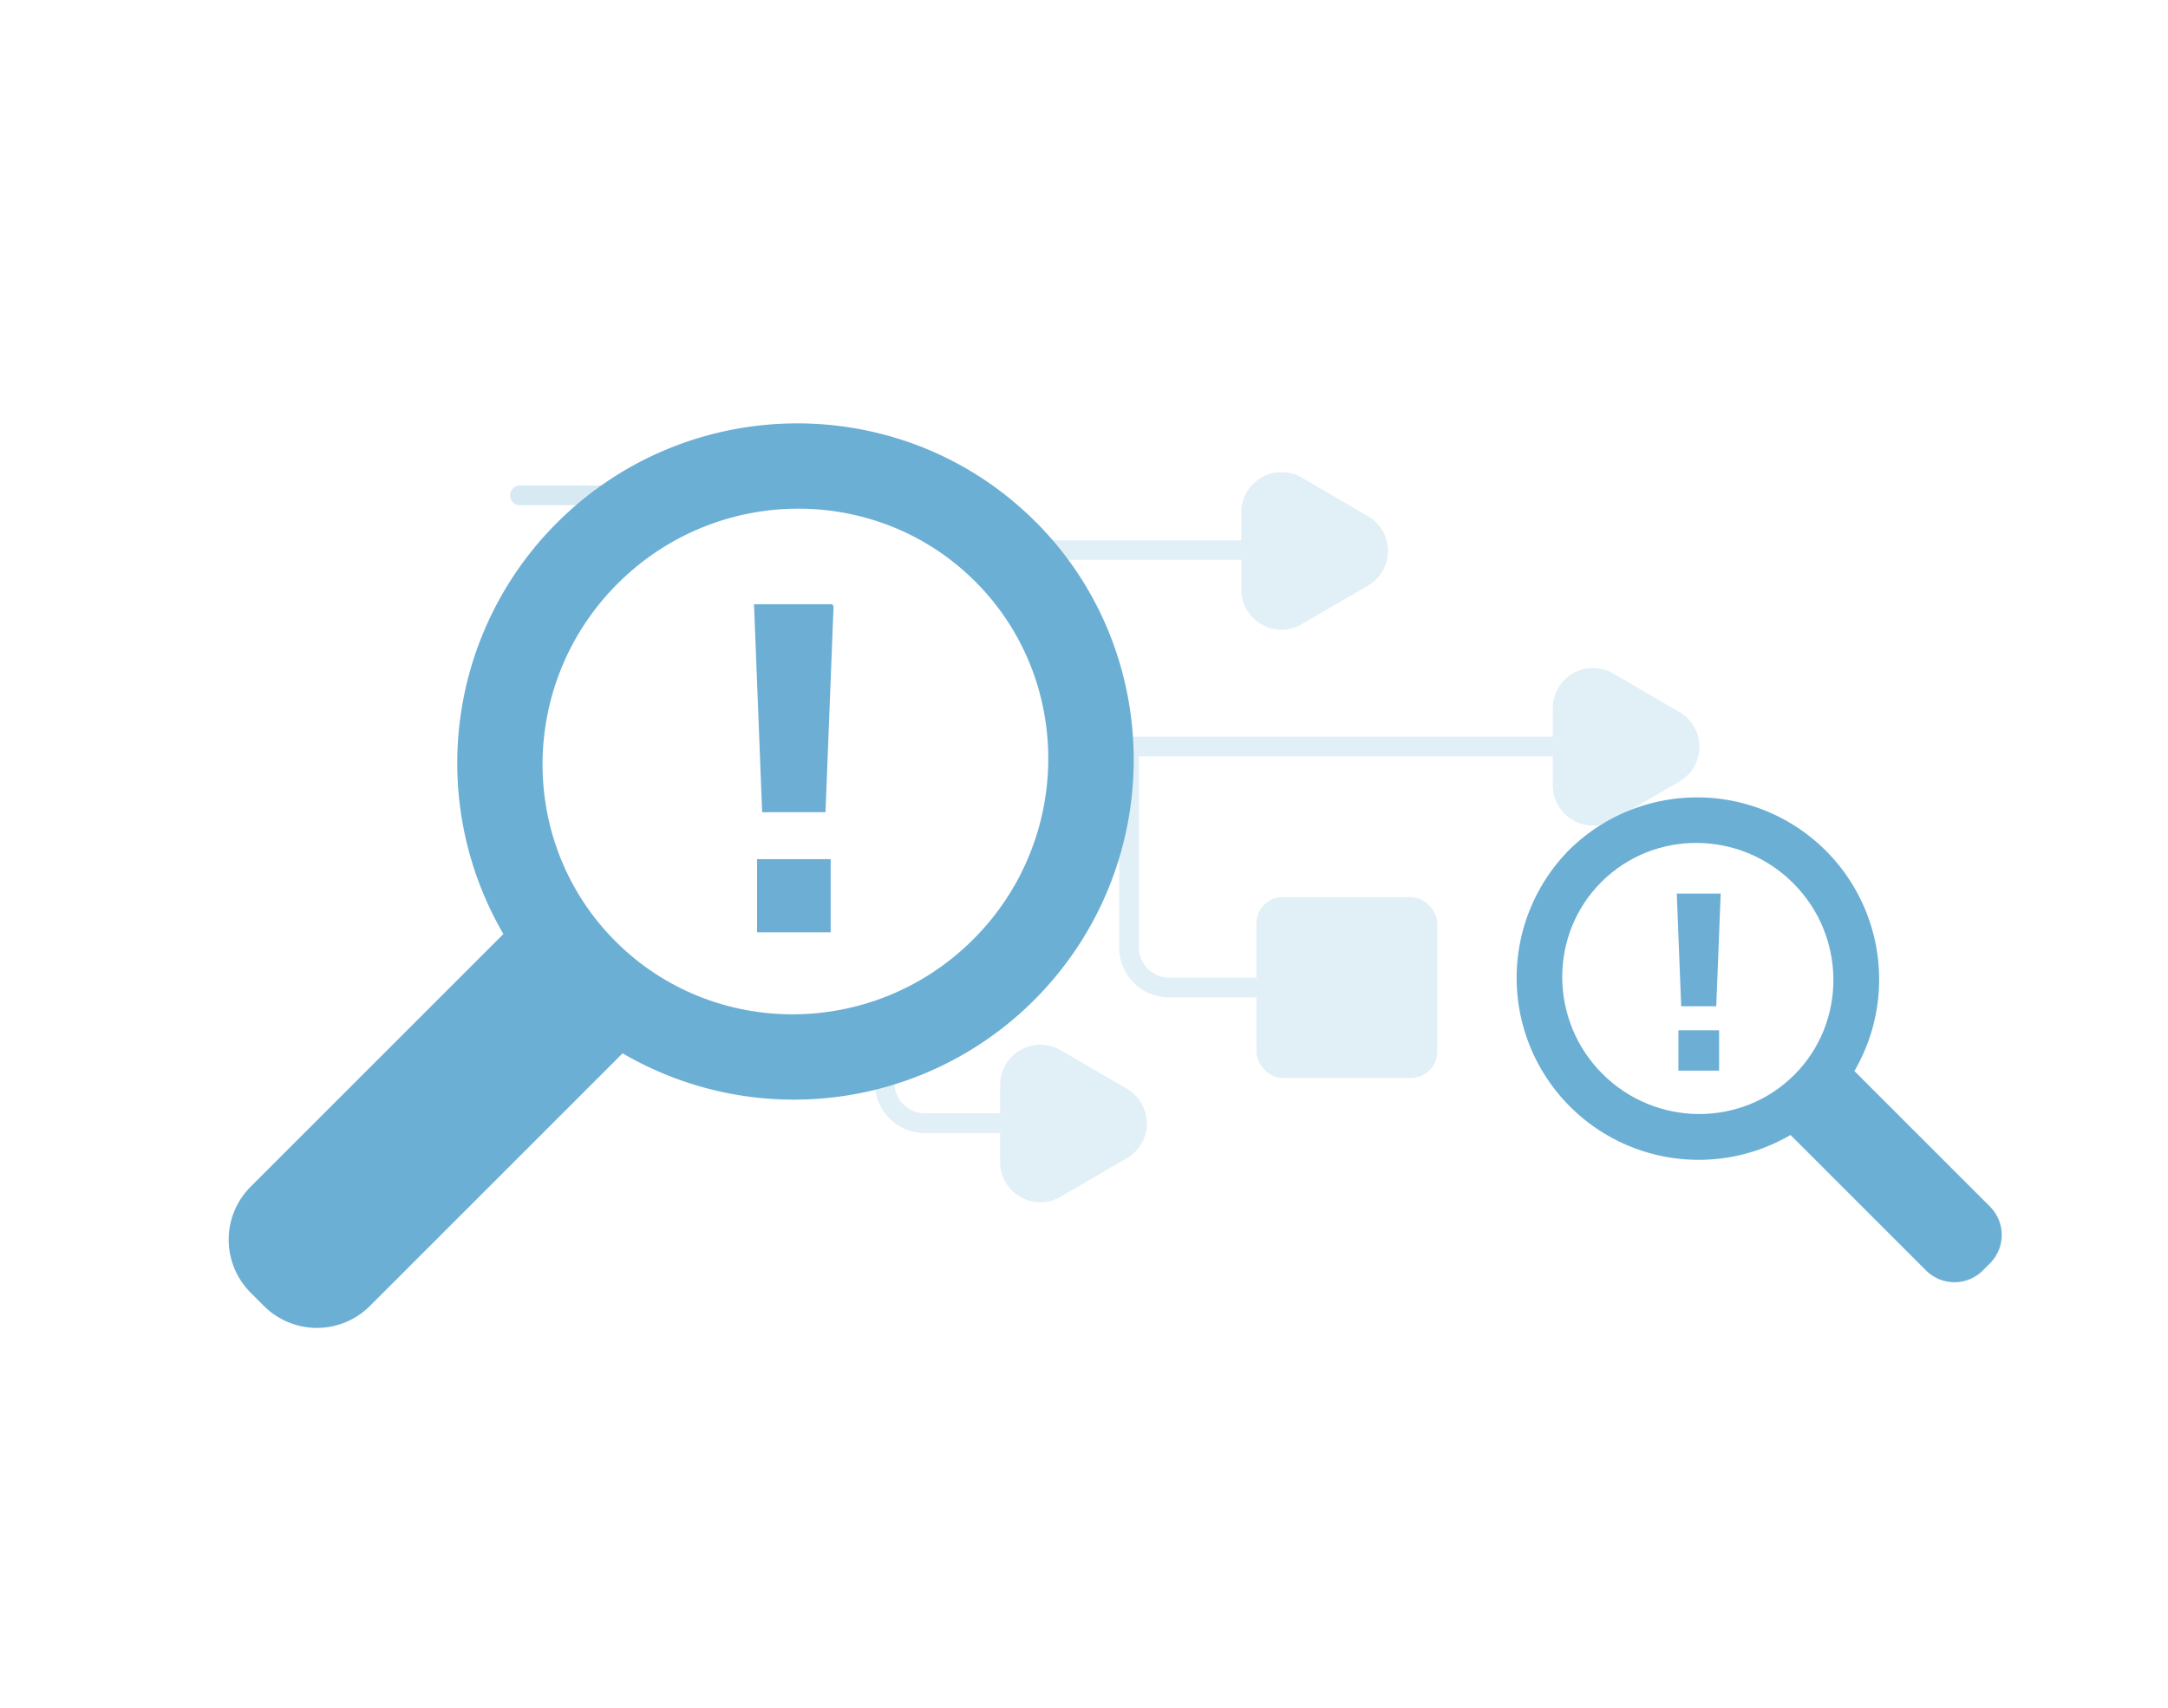 <svg xmlns="http://www.w3.org/2000/svg" xmlns:xlink="http://www.w3.org/1999/xlink" width="660" height="520" viewBox="0 0 660 520">
  <defs>
    <filter id="Rechteck_2903" x="105.063" y="100.657" width="479.516" height="321.991" filterUnits="userSpaceOnUse">
      <feOffset dx="3" dy="3" input="SourceAlpha"/>
      <feGaussianBlur stdDeviation="6" result="blur"/>
      <feFlood flood-opacity="0.2"/>
      <feComposite operator="in" in2="blur"/>
      <feComposite in="SourceGraphic"/>
    </filter>
  </defs>
  <g id="analyse_image" transform="translate(19142 -6471)">
    <rect id="Rechteck_2920" data-name="Rechteck 2920" width="660" height="520" transform="translate(-19142 6471)" fill="none"/>
    <g id="Ebene_1-2" transform="translate(-19072.377 6571.657)">
      <g transform="matrix(1, 0, 0, 1, -69.62, -100.66)" filter="url(#Rechteck_2903)">
        <rect id="Rechteck_2903-2" data-name="Rechteck 2903" width="443.515" height="285.991" rx="16" transform="translate(120.06 115.66)" fill="#fff"/>
      </g>
      <g id="Gruppe_2467" data-name="Gruppe 2467" transform="translate(92.635 43.093)" opacity="0.3">
        <rect id="Rechteck_2904" data-name="Rechteck 2904" width="55.057" height="55.057" rx="8" transform="translate(77.998 56.022)" fill="#9cc9e2"/>
        <rect id="Rechteck_2905" data-name="Rechteck 2905" width="27.529" height="27.529" rx="8" transform="translate(0 69.786)" fill="#9cc9e2"/>
        <rect id="Rechteck_2906" data-name="Rechteck 2906" width="55.057" height="55.057" rx="8" transform="translate(220.228 129.431)" fill="#9cc9e2"/>
        <line id="Linie_56" data-name="Linie 56" x2="313.52" transform="translate(18.352 83.55)" fill="none" stroke="#9cc9e2" stroke-linecap="round" stroke-width="6"/>
        <path id="Pfad_1601" data-name="Pfad 1601" d="M265.683,48.91H141.8A12.232,12.232,0,0,0,129.57,61.145V107.3" transform="translate(-24.044 -25.142)" fill="none" stroke="#9cc9e2" stroke-linecap="round" stroke-width="5.91"/>
        <path id="Pfad_1602" data-name="Pfad 1602" d="M179.21,88.65v60.18a12.232,12.232,0,0,0,12.235,12.235h54.078" transform="translate(2.234 -4.106)" fill="none" stroke="#9cc9e2" stroke-linecap="round" stroke-width="6"/>
        <path id="Pfad_1603" data-name="Pfad 1603" d="M240.125,46.8,219.968,35.053a12.237,12.237,0,0,0-18.4,10.568V69.112a12.234,12.234,0,0,0,18.4,10.568l20.157-11.746A12.225,12.225,0,0,0,240.125,46.8Z" transform="translate(14.07 -33.369)" fill="#9cc9e2"/>
        <path id="Pfad_1604" data-name="Pfad 1604" d="M192.125,160.8l-20.157-11.745a12.237,12.237,0,0,0-18.4,10.568v23.491a12.234,12.234,0,0,0,18.4,10.568l20.157-11.746a12.225,12.225,0,0,0,0-21.136Z" transform="translate(-11.339 26.978)" fill="#9cc9e2"/>
        <path id="Pfad_1605" data-name="Pfad 1605" d="M302.125,85.8,281.968,74.053a12.237,12.237,0,0,0-18.4,10.568v23.491a12.234,12.234,0,0,0,18.4,10.568l20.157-11.746a12.225,12.225,0,0,0,0-21.136Z" transform="translate(46.891 -12.724)" fill="#9cc9e2"/>
        <path id="Pfad_1606" data-name="Pfad 1606" d="M130.57,99v85.644A12.232,12.232,0,0,0,142.8,196.879h24.47" transform="translate(-23.515 1.373)" fill="none" stroke="#9cc9e2" stroke-linecap="round" stroke-width="6"/>
      </g>
      <line id="Linie_57" data-name="Linie 57" x2="68.821" transform="translate(88.674 50.175)" fill="none" stroke="#9cc9e2" stroke-linecap="round" stroke-width="6" opacity="0.4"/>
      <g id="Gruppe_2468" data-name="Gruppe 2468" transform="translate(-0.002 28.261)">
        <path id="Pfad_1607" data-name="Pfad 1607" d="M245.587,53.584c40.054,40.054,39.87,105.419-.4,145.7a103.391,103.391,0,0,1-125.27,16.2L42.992,292.409a22.809,22.809,0,0,1-32.27,0l-4.038-4.038a22.809,22.809,0,0,1,0-32.27L83.627,179.16A103.373,103.373,0,0,1,99.884,54c40.283-40.283,105.648-40.452,145.7-.4Z" transform="translate(0.002 -23.671)" fill="#6cafd4"/>
        <path id="Pfad_1608" data-name="Pfad 1608" d="M194.238,62.871C164.37,33,115.522,33.278,85.3,63.5c-30.19,30.19-30.48,79.038-.612,108.906,29.853,29.853,78.716,29.593,108.906-.612,30.2-30.2,30.48-79.083.627-108.937Z" transform="translate(33.075 -14.683)" fill="#fff"/>
      </g>
      <path id="Pfad_1609" data-name="Pfad 1609" d="M128.3,59.93H104.82l2.447,62.566h18.566L128.28,59.93Zm-.9,77.615H105.738v21.533h21.656Z" transform="translate(55.489 23.784)" fill="#6caed4" stroke="#6caed4" stroke-width="0.75"/>
      <g id="Gruppe_2469" data-name="Gruppe 2469" transform="translate(392.038 142.105)">
        <path id="Pfad_1610" data-name="Pfad 1610" d="M272.383,114.138a55.423,55.423,0,0,0,67.384,86.807l41.247,41.247a12.212,12.212,0,0,0,17.3,0l2.156-2.156a12.212,12.212,0,0,0,0-17.3l-41.262-41.262a55.42,55.42,0,0,0-86.837-67.323Z" transform="translate(-256.34 -98.11)" fill="#6cafd4"/>
        <path id="Pfad_1611" data-name="Pfad 1611" d="M277.349,119.113c16.012-16.012,42.21-15.86,58.406.336s16.334,42.379.321,58.391-42.21,15.859-58.391-.321-16.334-42.409-.336-58.406Z" transform="translate(-251.517 -93.297)" fill="#fff"/>
      </g>
      <path id="Pfad_1612" data-name="Pfad 1612" d="M288.5,117.54h12.587l-1.315,33.539h-9.956L288.5,117.54Zm.489,41.614h11.623V170.7H288.989Z" transform="translate(152.723 54.281)" fill="#6caed4" stroke="#6caed4" stroke-width="0.75"/>
    </g>
  </g>
</svg>
